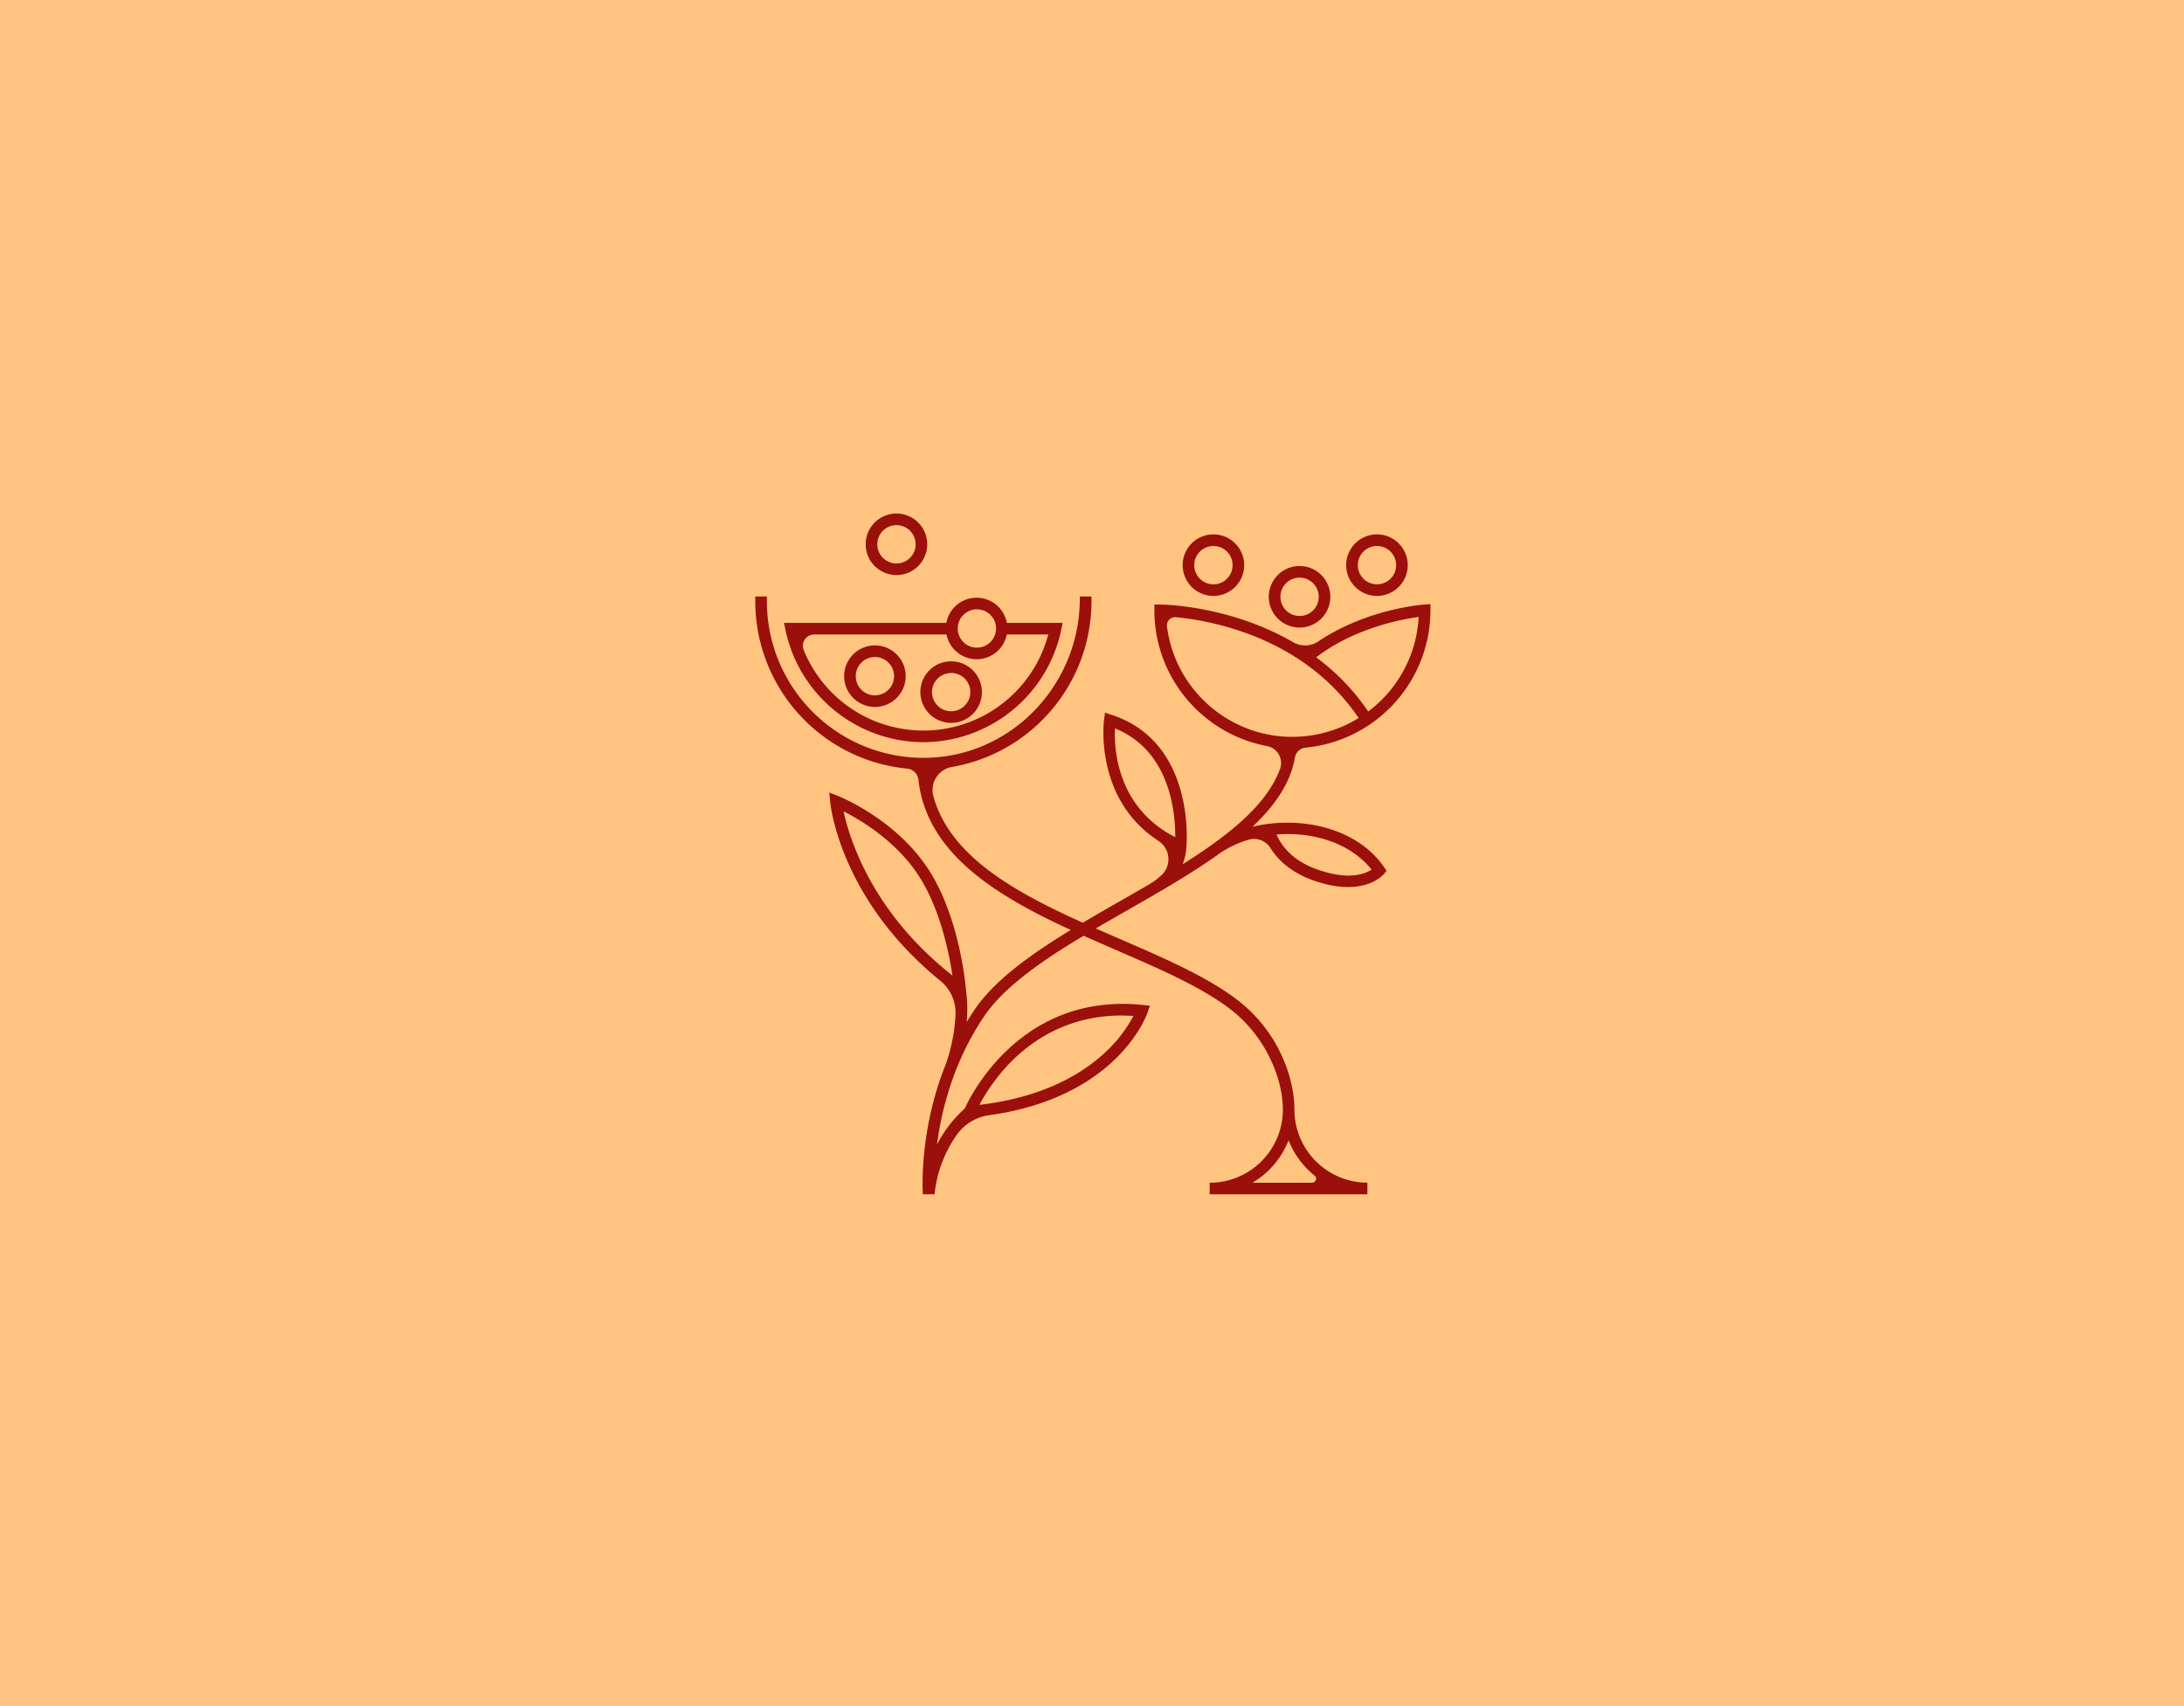 <svg width="640" height="500" xmlns="http://www.w3.org/2000/svg"><g fill="none" fill-rule="evenodd"><path d="M0 0h640v500H0z" fill="#FFC480"/><g fill="#9B100A" fill-rule="nonzero"><path d="M270.581 217.501c19.55-.056 36.395-13.782 40.399-32.917l.419-2.045h-16.36a9.007 9.007 0 0 0-17.715 0h-47.576l.424 2.045c4.005 19.139 20.856 32.865 40.409 32.917Zm15.616-38.927a5.616 5.616 0 1 1 0 11.231 5.616 5.616 0 0 1 0-11.231Zm-8.838 7.366a9.017 9.017 0 0 0 17.686 0h12.14a37.86 37.86 0 0 1-71.671 4.559 3.327 3.327 0 0 1 3.092-4.559h38.753Z"/><path d="M256.411 207.177a9.017 9.017 0 1 0-9.042-9.017 9.027 9.027 0 0 0 9.042 9.017Zm0-14.628a5.616 5.616 0 1 1-.05 11.232 5.616 5.616 0 0 1 .05-11.232ZM278.72 211.845a9.017 9.017 0 1 0-9.017-8.977 9.028 9.028 0 0 0 9.018 8.977Zm0-14.628a5.616 5.616 0 1 1-5.61 5.65 5.621 5.621 0 0 1 5.61-5.63v-.02ZM262.696 168.529a9.017 9.017 0 1 0-9.018-9.013 9.027 9.027 0 0 0 9.018 9.013Zm0-14.629a5.616 5.616 0 1 1 .01 11.232 5.616 5.616 0 0 1-.01-11.232ZM380.825 183.915a9.017 9.017 0 1 0 0-18.035 9.017 9.017 0 0 0 0 18.035Zm0-14.628a5.616 5.616 0 1 1-5.61 5.61 5.621 5.621 0 0 1 5.61-5.615v.005ZM355.584 174.643a9.017 9.017 0 1 0-9.018-9.017 9.027 9.027 0 0 0 9.018 9.017Zm0-14.628a5.616 5.616 0 1 1 0 11.232 5.616 5.616 0 0 1 0-11.232ZM403.504 174.643a9.017 9.017 0 1 0-9.018-9.017 9.027 9.027 0 0 0 9.018 9.017Zm0-14.628a5.616 5.616 0 1 1 .01 11.232 5.616 5.616 0 0 1-.01-11.232Z"/><path d="M417.36 177.177c-.759.055-16.959 1.322-31.058 10.808a6.898 6.898 0 0 1-7.287.26c-18.858-10.923-38.404-11.068-39.052-11.068h-1.686v1.7c.024 19.444 13.856 36.128 32.957 39.756a5.067 5.067 0 0 1 3.88 6.679c-3.82 10.558-15.151 19.55-28.538 27.96a17.207 17.207 0 0 0 1.107-5.367c.025-.304 2.679-30.424-21.945-38.404l-1.915-.648-.284 1.995c-.035.254-3.058 23.222 15.9 35.556a6.429 6.429 0 0 1 1.122 9.9 22.005 22.005 0 0 1-4.404 3.227 924.423 924.423 0 0 1-7.536 4.33c-3.78 2.159-7.581 4.339-11.312 6.548-20.344-9.167-39.022-19.611-43.82-37.167a6.863 6.863 0 0 1 5.516-8.479c23.585-4.12 40.805-24.582 40.838-48.524v-1.421h-3.407v.564c0 25.042-19.715 46.11-44.748 46.703a45.885 45.885 0 0 1-46.962-45.846v-1.421h-3.402v1.421c.034 25.354 19.286 46.551 44.519 49.018a3.676 3.676 0 0 1 3.297 3.282c2.429 21.66 22.942 34.025 44.638 44.005-11.76 7.167-22.35 14.743-28.165 23.336a80.56 80.56 0 0 0-2.334 3.676c.288-3.135.22-6.292-.204-9.411-.065-.873-1.78-21.546-11.302-35.82-9.521-14.275-25.496-20.789-26.17-21.033l-2.583-1.028.26 2.768c.119 1.217 3.057 28.669 32.244 52.37a12.15 12.15 0 0 1 4.488 9.925 51.736 51.736 0 0 1-2.852 14.553c-7.88 19.502-6.783 37.217-6.729 38.12h3.437a36.519 36.519 0 0 1 6.633-17.591 13.895 13.895 0 0 1 9.327-5.571c37.446-5.232 46.085-29.018 46.449-30.075l.698-2.03-2.13-.22c-35.54-3.68-50.414 26.56-52.114 30.335a37.227 37.227 0 0 0-8.16 10.593c1.307-10.064 4.798-24.269 13.86-37.65 5.786-8.544 16.883-16.225 29.103-23.547a949.44 949.44 0 0 0 9.376 4.11c12.848 5.566 24.983 10.823 33.482 17.292 10.733 8.174 15.54 20.718 15.54 29.526 0 11.845-9.601 21.446-21.446 21.446V350h46.21v-3.401c-11.817-.039-21.377-9.63-21.377-21.447 0-8.943-4.424-22.743-16.888-32.234-8.828-6.718-21.147-12.055-34.19-17.706-2.38-1.03-4.759-2.068-7.136-3.112 3.042-1.78 6.124-3.541 9.187-5.292 2.48-1.416 4.959-2.841 7.436-4.274 6.983-4.055 13.816-8.2 19.88-12.579a31.027 31.027 0 0 1 8.28-3.87 5.696 5.696 0 0 1 6.434 2.494c1.9 2.992 5.486 6.862 12.134 9.286 4.225 1.541 7.726 2.1 10.574 2.1 7.217 0 10.284-3.571 10.474-3.78l.818-.998-.733-1.057c-8.135-11.79-24.938-15.137-38.594-11.82 6.539-6.125 11.157-12.784 12.469-20.295a3.491 3.491 0 0 1 3.077-2.903c20.746-1.986 36.597-19.393 36.639-40.234v-1.83l-1.82.13Zm-170.156 60.604c4.923 2.493 15.113 8.513 21.741 18.453 6.42 9.631 9.132 22.773 10.175 29.666-23.651-18.583-30.235-40.244-31.916-48.12Zm81.651 59.85a52.7 52.7 0 0 1 3.282.105 40.34 40.34 0 0 1-8.479 10.877c-6.259 5.796-17.62 12.968-36.638 15.178 3.845-7.292 16.274-26.19 41.835-26.19v.03Zm55.631 48.997h-17.491a24.983 24.983 0 0 0 10.613-12.468 24.983 24.983 0 0 0 7.601 10.354 1.162 1.162 0 0 1-.723 2.085v.03Zm-57.75-133.167c8.045 3.287 13.441 9.736 16.055 19.197a47.347 47.347 0 0 1 1.6 12.694c-17.102-8.763-17.94-25.87-17.655-31.89Zm75.187 41.397c-1.955 1.287-6.868 3.252-16.24-.165-7.84-2.863-10.678-7.885-11.59-10.124 10.393-.848 21.47 2.299 27.825 10.284l.005.005Zm-23.197-38.903c-18.65-.023-34.385-13.882-36.763-32.379a2.424 2.424 0 0 1 2.643-2.698c10.733 1.042 37.616 6.03 53.531 29.55a36.848 36.848 0 0 1-19.416 5.507l.005.02Zm22.23-7.426a65.092 65.092 0 0 0-15.268-15.89c11.227-8.6 25.088-11.163 30.045-11.831a37.052 37.052 0 0 1-14.783 27.7l.005.02Z"/></g></g></svg>